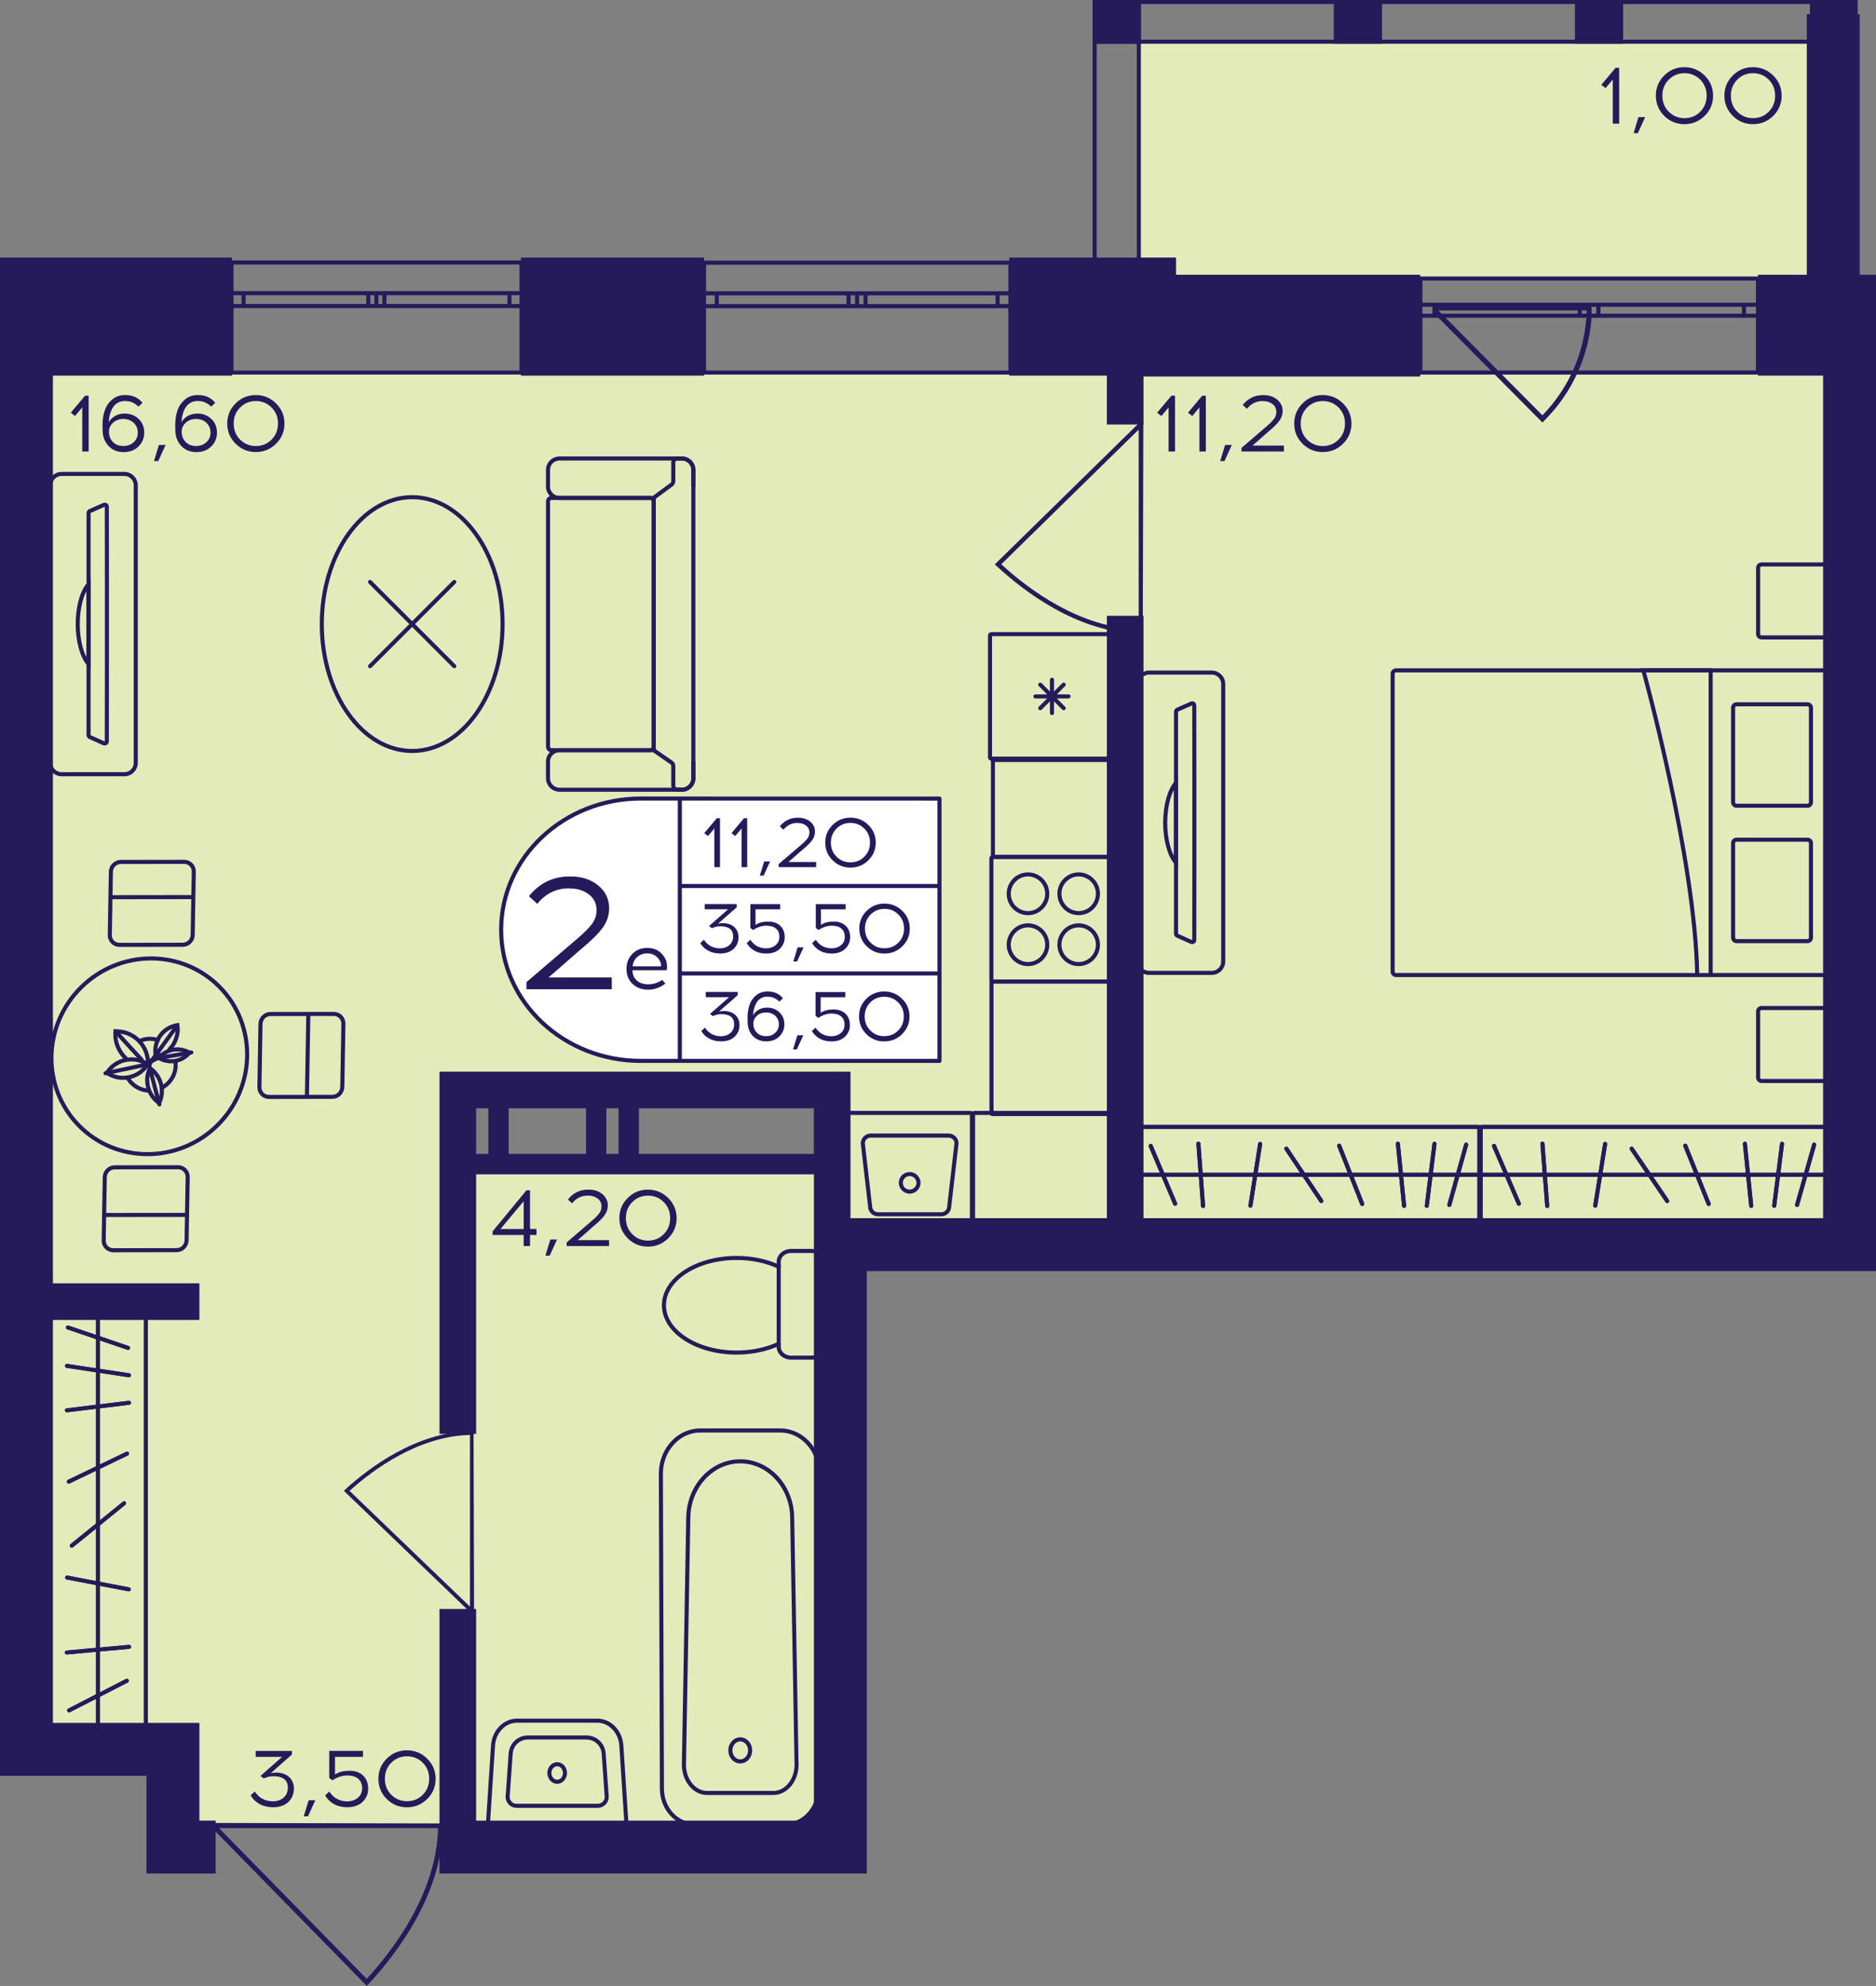<?xml version="1.0" encoding="utf-8"?>
<!-- Generator: Adobe Illustrator 24.3.0, SVG Export Plug-In . SVG Version: 6.00 Build 0)  -->
<svg version="1.1" id="Слой_1" xmlns="http://www.w3.org/2000/svg" xmlns:xlink="http://www.w3.org/1999/xlink" x="0px" y="0px"
	 viewBox="0 0 377.94 400" style="enable-background:new 0 0 377.94 400;" xml:space="preserve">
<rect x="0" y="0" width="377.94" height="400" fill="#808080" stroke="none"/>
<path style="fill:#E3EBBA;" d="M33.2,367.28c44.82,0,89.63,0,134.45,0c0-43.78,0-87.57,0-131.35c-25.14,0.06-50.28,0.12-75.42,0.18
	c0-5.47,0-10.93,0-16.4c25.14,0,50.28,0,75.42,0c0,10.87,0,21.74,0,32.62c67.77,0,135.55,0,203.32,0c0-59.03,0-118.06,0-177.08
	c-121.33,0.06-242.67,0.12-364,0.18c0,91.82,0,183.64,0,275.46c8.74,0,17.49,0,26.23,0C33.2,356.35,33.2,361.82,33.2,367.28z"/>
<rect x="229.26" y="8.43" transform="matrix(-1 -1.224647e-16 1.224647e-16 -1 598.357 64.415)" style="fill:#E3EBBA;" width="139.84" height="47.55"/>
<g>
	<path style="fill:none;stroke:#251B5B;stroke-width:0.82;stroke-miterlimit:10;" d="M141.83,52.91l61.72,0v22.13h-61.72V52.91z
		 M203.55,52.91l-61.72,0 M203.55,75.04h-61.72 M203.55,59.08h-2.57v2.58h2.57V59.08z M172.67,61.67h1.7v-2.58h-1.7V61.67z
		 M200.98,59.08l-26.61,0v2.58h26.61V59.08z M172.67,59.08h-1.72v2.58h1.72V59.08z M141.83,61.67h2.57v-2.58h-2.57V61.67z
		 M170.95,59.08H144.4v2.58l26.55,0V59.08z M203.55,59.08h-2.57 M200.98,59.08v2.58 M200.98,61.67h2.57 M172.67,61.67h1.7
		 M174.37,61.67v-2.58 M174.37,59.08h-1.7 M200.98,59.08l-26.61,0 M174.37,61.67h26.61 M172.67,59.08h-1.72 M170.95,59.08v2.58
		 M170.95,61.67h1.72 M141.83,61.67h2.57 M144.4,61.67v-2.58 M144.4,59.08h-2.57 M170.95,59.08H144.4 M144.4,61.67l26.55,0"/>
</g>
<g>
	<path style="fill:none;stroke:#251B5B;stroke-width:0.82;stroke-miterlimit:10;" d="M286.15,56.1h68.01v18.94h-68.01V56.1z
		 M354.16,56.1h-68.01 M354.16,75.03h-68.01 M354.16,61.38h-2.83v2.21h2.83V61.38z M320.14,63.59h1.88v-2.21h-1.88V63.59z
		 M351.34,61.38l-29.32,0v2.21l29.32,0V61.38z M320.14,61.38h-1.9v2.21h1.9V61.38z M286.15,63.59h2.83v-2.21h-2.83V63.59z
		 M318.24,61.38h-29.26v2.21h29.26V61.38z M354.16,61.38h-2.83 M351.34,61.38v2.21 M351.34,63.59h2.83 M320.14,63.59h1.88
		 M322.01,63.59v-2.21 M322.01,61.38h-1.88 M351.34,61.38l-29.32,0 M322.01,63.59l29.32,0 M320.14,61.38h-1.9 M318.24,61.38v2.21
		 M318.24,63.59h1.9 M286.15,63.59h2.83 M288.98,63.59v-2.21 M288.98,61.38h-2.83 M318.24,61.38h-29.26 M288.98,63.59h29.26"/>
</g>
<g>
	<path style="fill:none;stroke:#251B5B;stroke-width:0.82;stroke-miterlimit:10;" d="M46.64,52.87l58.43,0v22.17l-58.43,0V52.87z
		 M105.07,52.87l-58.43,0 M105.07,75.04l-58.43,0 M105.07,59.05h-2.43v2.59h2.43V59.05z M75.83,61.64h1.61v-2.59h-1.61V61.64z
		 M102.64,59.05H77.45v2.59h25.19V59.05z M75.83,59.05H74.2v2.59h1.63V59.05z M46.64,61.64h2.43v-2.59l-2.43,0V61.64z M74.2,59.05
		H49.07v2.59H74.2V59.05z M105.07,59.05h-2.43 M102.64,59.05v2.59 M102.64,61.64h2.43 M75.83,61.64h1.61 M77.45,61.64v-2.59
		 M77.45,59.05h-1.61 M102.64,59.05H77.45 M77.45,61.64h25.19 M75.83,59.05H74.2 M74.2,59.05v2.59 M74.2,61.64h1.63 M46.64,61.64
		h2.43 M49.07,61.64v-2.59 M49.07,59.05l-2.43,0 M74.2,59.05H49.07 M49.07,61.64H74.2"/>
</g>
<g>
	<rect x="220.12" y="0" style="fill:#251B5B;" width="9.72" height="8.81"/>
	<rect x="364.62" y="0" style="fill:#251B5B;" width="9.55" height="8.81"/>
	<rect x="317.28" y="0" style="fill:#251B5B;" width="9.72" height="8.81"/>
	<rect x="268.7" y="0" style="fill:#251B5B;" width="9.72" height="8.81"/>
	<g>
		<path style="fill:#251B5B;" d="M229.02,0.82l0,53.93h-8.08V0.82H229.02 M229.84,0h-9.72l0,55.57h9.72L229.84,0L229.84,0z"/>
	</g>
	<g>
		<path style="fill:#251B5B;" d="M373.43,0.82v53.93h-7.91l0-53.93H373.43 M374.25,0h-9.55v55.57h9.55L374.25,0L374.25,0z"/>
	</g>
	<g>
		<path style="fill:#251B5B;" d="M373.35,0.82l0,7.17l-152.41,0V0.82L373.35,0.82 M374.17,0L220.12,0v8.81l154.05,0L374.17,0
			L374.17,0z"/>
	</g>
</g>
<g>
	<path style="fill:#251B5B;" d="M311.11,84.72c1.75-1.74,3.27-3.65,4.56-5.68c4.59-7.26,4.91-14.05,4.95-15.42
		c0.03-0.87,0.01-1.59-0.01-2.04c-0.3-0.01-0.59-0.03-0.89-0.04h-30.95l-0.07-0.07c0.02,0.5,0.03,0.99,0.05,1.49l21.99,22.14
		L311.11,84.72z M289.76,62.53h29.91c-0.24,7.94-3.37,15.39-8.93,21.12L289.76,62.53z"/>
</g>
<path style="fill:#251B5B;" d="M89.35,367.3c0,0.3-0.01,0.59-0.01,0.9h-0.13c-0.3,13.64-9.47,25.52-14.98,31.44L73.9,400
	l-31.16-31.8h-0.2c0-0.34,0-0.69,0-1.03C58.14,367.21,73.75,367.26,89.35,367.3z M44.12,368.2l29.76,30.37
	c5.44-5.92,14.07-17.35,14.37-30.36L44.12,368.2z"/>
<path style="fill:#251B5B;" d="M230.22,127.76c-0.27,0-0.54-0.01-0.82-0.01v-0.12c-12.43-0.28-23.26-8.63-28.65-13.65l-0.33-0.31
	l28.98-28.4v-0.18c0.31,0,0.63,0,0.94,0C230.3,99.31,230.26,113.53,230.22,127.76z M229.4,86.53l-27.68,27.12
	c5.39,4.96,15.81,12.82,27.68,13.09L229.4,86.53z"/>
<path style="fill:#251B5B;" d="M95.4,288.15c-0.24,0-0.47,0.01-0.72,0.01v0.1c-10.9,0.24-20.39,7.42-25.12,11.74l-0.29,0.27
	l25.41,24.42v0.16c0.28,0,0.55,0,0.83,0C95.47,312.61,95.44,300.38,95.4,288.15z M94.68,323.6l-24.26-23.32
	c4.73-4.26,13.86-11.02,24.26-11.26L94.68,323.6z"/>
<g>
	<path style="fill:none;stroke:#251B5B;stroke-width:0.82;stroke-miterlimit:10;" d="M231.49,135.47l12.64,0
		c1.28,0,2.3,1.03,2.3,2.29l0,55.9c0,1.27-1.02,2.29-2.3,2.29h-12.64c-1.26,0-2.3-1.01-2.3-2.29l0-55.9
		C229.19,136.5,230.23,135.47,231.49,135.47z M236.92,188.07c0,0.16,0.11,0.33,0.26,0.39l2.81,1.26c0.3,0.11,0.61-0.08,0.61-0.39
		c0-1.99,0.02-8.23,0.02-15.59v-16.05c0-7.35-0.02-13.61-0.02-15.59c0-0.33-0.31-0.52-0.61-0.39l-2.81,1.24
		c-0.15,0.07-0.26,0.23-0.26,0.41L236.92,188.07z"/>
	<g>
		<path style="fill:none;stroke:#251B5B;stroke-width:0.82;stroke-miterlimit:10;" d="M234.74,165.72c0,3.5,0.89,6.55,2.18,8.04
			v-16.08C235.63,159.16,234.74,162.2,234.74,165.72z"/>
	</g>
</g>
<g>
	<g>
		<g>
			<path style="fill:#251B5B;" d="M367.79,227.39v18.47h-69.09v-18.47H367.79 M368.01,226.57h-69.54c-0.33,0-0.59,0.27-0.59,0.59
				v18.92c0,0.33,0.27,0.59,0.59,0.59h69.54c0.33,0,0.59-0.27,0.59-0.59v-18.92C368.61,226.84,368.34,226.57,368.01,226.57
				L368.01,226.57z"/>
		</g>
	</g>
	
		<line style="fill:none;stroke:#251B5B;stroke-width:0.82;stroke-miterlimit:10;" x1="297.86" y1="236.63" x2="368.36" y2="236.63"/>
	
		<line style="fill:none;stroke:#251B5B;stroke-width:0.82;stroke-linecap:round;stroke-miterlimit:10;" x1="310.74" y1="230.36" x2="311.7" y2="242.9"/>
	
		<line style="fill:none;stroke:#251B5B;stroke-width:0.82;stroke-linecap:round;stroke-miterlimit:10;" x1="323.37" y1="230.41" x2="321.38" y2="242.84"/>
	
		<line style="fill:none;stroke:#251B5B;stroke-width:0.82;stroke-linecap:round;stroke-miterlimit:10;" x1="365.48" y1="230.56" x2="362.04" y2="242.69"/>
	
		<line style="fill:none;stroke:#251B5B;stroke-width:0.82;stroke-linecap:round;stroke-miterlimit:10;" x1="328.72" y1="231.36" x2="335.87" y2="241.9"/>
	
		<line style="fill:none;stroke:#251B5B;stroke-width:0.82;stroke-linecap:round;stroke-miterlimit:10;" x1="339.52" y1="230.76" x2="344.23" y2="242.49"/>
	
		<line style="fill:none;stroke:#251B5B;stroke-width:0.82;stroke-linecap:round;stroke-miterlimit:10;" x1="351.53" y1="230.37" x2="352.8" y2="242.88"/>
	
		<line style="fill:none;stroke:#251B5B;stroke-width:0.82;stroke-linecap:round;stroke-miterlimit:10;" x1="359.01" y1="230.39" x2="357.43" y2="242.87"/>
	
		<line style="fill:none;stroke:#251B5B;stroke-width:0.82;stroke-linecap:round;stroke-miterlimit:10;" x1="300.99" y1="230.81" x2="305.99" y2="242.44"/>
	<g>
		<g>
			<path style="fill:#251B5B;" d="M367.79,227.39v18.47h-69.09v-18.47H367.79 M368.01,226.57h-69.54c-0.33,0-0.59,0.27-0.59,0.59
				v18.92c0,0.33,0.27,0.59,0.59,0.59h69.54c0.33,0,0.59-0.27,0.59-0.59v-18.92C368.61,226.84,368.34,226.57,368.01,226.57
				L368.01,226.57z"/>
		</g>
	</g>
	
		<line style="fill:none;stroke:#251B5B;stroke-width:0.82;stroke-miterlimit:10;" x1="297.86" y1="236.63" x2="368.36" y2="236.63"/>
	
		<line style="fill:none;stroke:#251B5B;stroke-width:0.82;stroke-linecap:round;stroke-miterlimit:10;" x1="310.74" y1="230.36" x2="311.7" y2="242.9"/>
	
		<line style="fill:none;stroke:#251B5B;stroke-width:0.82;stroke-linecap:round;stroke-miterlimit:10;" x1="323.37" y1="230.41" x2="321.38" y2="242.84"/>
	
		<line style="fill:none;stroke:#251B5B;stroke-width:0.82;stroke-linecap:round;stroke-miterlimit:10;" x1="365.48" y1="230.56" x2="362.04" y2="242.69"/>
	
		<line style="fill:none;stroke:#251B5B;stroke-width:0.82;stroke-linecap:round;stroke-miterlimit:10;" x1="328.72" y1="231.36" x2="335.87" y2="241.9"/>
	
		<line style="fill:none;stroke:#251B5B;stroke-width:0.82;stroke-linecap:round;stroke-miterlimit:10;" x1="339.52" y1="230.76" x2="344.23" y2="242.49"/>
	
		<line style="fill:none;stroke:#251B5B;stroke-width:0.82;stroke-linecap:round;stroke-miterlimit:10;" x1="351.53" y1="230.37" x2="352.8" y2="242.88"/>
	
		<line style="fill:none;stroke:#251B5B;stroke-width:0.82;stroke-linecap:round;stroke-miterlimit:10;" x1="359.01" y1="230.39" x2="357.43" y2="242.87"/>
	
		<line style="fill:none;stroke:#251B5B;stroke-width:0.82;stroke-linecap:round;stroke-miterlimit:10;" x1="300.99" y1="230.81" x2="305.99" y2="242.44"/>
</g>
<g>
	<g>
		<path style="fill:none;stroke:#251B5B;stroke-width:0.82;stroke-miterlimit:10;" d="M156.88,270.66v0.61
			c0,1.2,1.11,2.18,2.47,2.18h4.12c1.37,0,2.47-0.98,2.47-2.18v-17.13c0-1.2-1.09-2.18-2.47-2.18h-4.12c-1.36,0-2.47,0.98-2.47,2.18
			v1.01"/>
	</g>
	<g>
		<path style="fill:none;stroke:#251B5B;stroke-width:0.82;stroke-miterlimit:10;" d="M133.76,262.9c0,5.26,6.55,9.53,14.64,9.53
			c3.15,0,6.09-0.65,8.48-1.77l0-15.52c-2.39-1.12-5.33-1.77-8.48-1.77C140.31,253.37,133.76,257.64,133.76,262.9z"/>
	</g>
</g>
<g>
	<g>
		<path style="fill:#251B5B;" d="M157.21,288.53L157.21,288.53c4.04,0,7.41,3.63,7.5,8.08l-0.21,63.64c0,3.77-2.77,6.84-6.18,6.84
			h-18.38c-3.41,0-6.18-3.07-6.18-6.84l-0.21-63.62c0.09-4.46,3.46-8.1,7.5-8.1H157.21 M157.21,287.71h-16.16
			c-4.52,0-8.21,3.95-8.32,8.9l0.21,63.64c0,4.23,3.13,7.66,7,7.66h18.38c3.86,0,7-3.43,7-7.66l0.21-63.64
			C165.43,291.66,161.73,287.71,157.21,287.71L157.21,287.71z"/>
	</g>
	<g>
		<path style="fill:#251B5B;" d="M149.13,294.74c5.43,0,9.95,4.87,10.06,10.86l0.88,49.84c0,2.91-1.91,5.28-4.26,5.28h-13.35
			c-1.11,0-2.16-0.53-2.96-1.49c-0.84-1-1.3-2.35-1.3-3.77l0.88-49.85C139.18,299.61,143.7,294.74,149.13,294.74 M149.13,293.92
			L149.13,293.92c-5.92,0-10.76,5.18-10.88,11.67l-0.88,49.85c0,3.37,2.28,6.1,5.08,6.1h13.35c2.81,0,5.08-2.73,5.08-6.1
			l-0.88-49.85C159.89,299.1,155.06,293.92,149.13,293.92L149.13,293.92z"/>
	</g>
	<g>
		<path style="fill:#251B5B;" d="M149.13,350.75c0.87,0,1.58,0.81,1.58,1.81c0,1-0.71,1.81-1.58,1.81c-0.87,0-1.58-0.81-1.58-1.81
			C147.55,351.56,148.26,350.75,149.13,350.75 M149.13,349.93c-1.33,0-2.4,1.18-2.4,2.63c0,1.45,1.08,2.63,2.4,2.63
			c1.33,0,2.4-1.18,2.4-2.63C151.54,351.11,150.46,349.93,149.13,349.93L149.13,349.93z"/>
	</g>
</g>
<g>
	<g>
		<path style="fill:#251B5B;" d="M112.25,355.75c0.64,0,1.16,0.61,1.16,1.36s-0.52,1.36-1.16,1.36s-1.16-0.61-1.16-1.36
			S111.61,355.75,112.25,355.75 M112.25,354.93c-1.1,0-1.98,0.98-1.98,2.18s0.89,2.18,1.98,2.18s1.98-0.98,1.98-2.18
			S113.35,354.93,112.25,354.93L112.25,354.93z"/>
	</g>
	<g>
		<path style="fill:#251B5B;" d="M120.33,346.98c2.32,0,4.27,2.03,4.44,4.61l1.01,15.58H98.72l1.01-15.58
			c0.17-2.59,2.12-4.61,4.44-4.61H120.33 M120.33,346.16h-16.15c-2.77,0-5.06,2.35-5.26,5.38l-1.07,16.45h28.8l-1.07-16.45
			C125.39,348.51,123.09,346.16,120.33,346.16L120.33,346.16z"/>
	</g>
	<g>
		<path style="fill:#251B5B;" d="M118.17,350.37c1.59,0,2.92,1.24,3.04,2.83l0.61,8.62c0.03,0.39-0.1,0.76-0.37,1.05
			c-0.27,0.29-0.63,0.44-1.02,0.44h-16.36c-0.39,0-0.75-0.16-1.02-0.44c-0.27-0.29-0.4-0.66-0.37-1.05l0.61-8.62
			c0.11-1.59,1.45-2.83,3.04-2.83H118.17 M118.17,349.55h-11.84c-2.03,0-3.71,1.57-3.85,3.59l-0.61,8.62
			c-0.09,1.28,0.92,2.37,2.2,2.37h16.36c1.28,0,2.3-1.09,2.2-2.37l-0.61-8.62C121.88,351.12,120.2,349.55,118.17,349.55
			L118.17,349.55z"/>
	</g>
</g>
<g>
	<g>
		<g>
			<path style="fill:#251B5B;" d="M297.63,227.39v18.47h-68.06v-18.47H297.63 M297.85,226.57h-68.51c-0.33,0-0.59,0.27-0.59,0.59
				v18.92c0,0.33,0.27,0.59,0.59,0.59h68.51c0.33,0,0.59-0.27,0.59-0.59v-18.92C298.45,226.84,298.18,226.57,297.85,226.57
				L297.85,226.57z"/>
		</g>
	</g>
	
		<line style="fill:none;stroke:#251B5B;stroke-width:0.82;stroke-miterlimit:10;" x1="228.73" y1="236.63" x2="298.21" y2="236.63"/>
	
		<line style="fill:none;stroke:#251B5B;stroke-width:0.82;stroke-linecap:round;stroke-miterlimit:10;" x1="241.43" y1="230.36" x2="242.37" y2="242.9"/>
	
		<line style="fill:none;stroke:#251B5B;stroke-width:0.82;stroke-linecap:round;stroke-miterlimit:10;" x1="253.87" y1="230.41" x2="251.91" y2="242.84"/>
	
		<line style="fill:none;stroke:#251B5B;stroke-width:0.82;stroke-linecap:round;stroke-miterlimit:10;" x1="295.37" y1="230.56" x2="291.98" y2="242.69"/>
	
		<line style="fill:none;stroke:#251B5B;stroke-width:0.82;stroke-linecap:round;stroke-miterlimit:10;" x1="259.15" y1="231.36" x2="266.19" y2="241.9"/>
	
		<line style="fill:none;stroke:#251B5B;stroke-width:0.82;stroke-linecap:round;stroke-miterlimit:10;" x1="269.79" y1="230.76" x2="274.43" y2="242.49"/>
	
		<line style="fill:none;stroke:#251B5B;stroke-width:0.82;stroke-linecap:round;stroke-miterlimit:10;" x1="281.62" y1="230.37" x2="282.87" y2="242.88"/>
	
		<line style="fill:none;stroke:#251B5B;stroke-width:0.82;stroke-linecap:round;stroke-miterlimit:10;" x1="288.99" y1="230.39" x2="287.44" y2="242.87"/>
	
		<line style="fill:none;stroke:#251B5B;stroke-width:0.82;stroke-linecap:round;stroke-miterlimit:10;" x1="231.82" y1="230.81" x2="236.74" y2="242.44"/>
	<g>
		<g>
			<path style="fill:#251B5B;" d="M297.63,227.39v18.47h-68.06v-18.47H297.63 M297.85,226.57h-68.51c-0.33,0-0.59,0.27-0.59,0.59
				v18.92c0,0.33,0.27,0.59,0.59,0.59h68.51c0.33,0,0.59-0.27,0.59-0.59v-18.92C298.45,226.84,298.18,226.57,297.85,226.57
				L297.85,226.57z"/>
		</g>
	</g>
	
		<line style="fill:none;stroke:#251B5B;stroke-width:0.82;stroke-miterlimit:10;" x1="228.73" y1="236.63" x2="298.21" y2="236.63"/>
	
		<line style="fill:none;stroke:#251B5B;stroke-width:0.82;stroke-linecap:round;stroke-miterlimit:10;" x1="241.43" y1="230.36" x2="242.37" y2="242.9"/>
	
		<line style="fill:none;stroke:#251B5B;stroke-width:0.82;stroke-linecap:round;stroke-miterlimit:10;" x1="253.87" y1="230.41" x2="251.91" y2="242.84"/>
	
		<line style="fill:none;stroke:#251B5B;stroke-width:0.82;stroke-linecap:round;stroke-miterlimit:10;" x1="295.37" y1="230.56" x2="291.98" y2="242.69"/>
	
		<line style="fill:none;stroke:#251B5B;stroke-width:0.82;stroke-linecap:round;stroke-miterlimit:10;" x1="259.15" y1="231.36" x2="266.19" y2="241.9"/>
	
		<line style="fill:none;stroke:#251B5B;stroke-width:0.82;stroke-linecap:round;stroke-miterlimit:10;" x1="269.79" y1="230.76" x2="274.43" y2="242.49"/>
	
		<line style="fill:none;stroke:#251B5B;stroke-width:0.82;stroke-linecap:round;stroke-miterlimit:10;" x1="281.62" y1="230.37" x2="282.87" y2="242.88"/>
	
		<line style="fill:none;stroke:#251B5B;stroke-width:0.82;stroke-linecap:round;stroke-miterlimit:10;" x1="288.99" y1="230.39" x2="287.44" y2="242.87"/>
	
		<line style="fill:none;stroke:#251B5B;stroke-width:0.82;stroke-linecap:round;stroke-miterlimit:10;" x1="231.82" y1="230.81" x2="236.74" y2="242.44"/>
</g>
<g>
	
		<ellipse transform="matrix(0.713 -0.702 0.702 0.713 -140.599 82.131)" style="fill:none;stroke:#251B5B;stroke-width:0.82;stroke-miterlimit:10;" cx="29.96" cy="212.7" rx="19.88" ry="19.52"/>
	<g>
		<g>
			<path style="fill:none;stroke:#251B5B;stroke-width:0.82;stroke-miterlimit:10;" d="M36.81,190.29l-12.75,0.02
				c-1.09,0-1.96-0.88-1.94-1.97l0.22-12.75c0.02-1.09,0.92-1.98,2.01-1.98l12.75-0.02c1.09,0,1.96,0.88,1.94,1.97l-0.22,12.75
				C38.8,189.41,37.9,190.29,36.81,190.29z"/>
			
				<line style="fill:none;stroke:#251B5B;stroke-width:0.82;stroke-miterlimit:10;" x1="22.06" y1="180.71" x2="39.13" y2="180.69"/>
		</g>
	</g>
	<g>
		<g>
			<path style="fill:none;stroke:#251B5B;stroke-width:0.82;stroke-miterlimit:10;" d="M23.12,235.12l12.75-0.02
				c1.09,0,1.96,0.88,1.94,1.97l-0.22,12.75c-0.02,1.09-0.92,1.98-2.01,1.98l-12.75,0.02c-1.09,0-1.96-0.88-1.94-1.97l0.22-12.75
				C21.13,236,22.03,235.12,23.12,235.12z"/>
			
				<line style="fill:none;stroke:#251B5B;stroke-width:0.82;stroke-miterlimit:10;" x1="37.86" y1="244.7" x2="20.8" y2="244.72"/>
		</g>
	</g>
	<g>
		<g>
			<path style="fill:none;stroke:#251B5B;stroke-width:0.82;stroke-miterlimit:10;" d="M52.26,218.97l0.22-12.75
				c0.02-1.09,0.92-1.98,2.01-1.98l12.75-0.02c1.09,0,1.96,0.88,1.94,1.97l-0.22,12.75c-0.02,1.09-0.92,1.98-2.01,1.98l-12.75,0.02
				C53.11,220.94,52.24,220.06,52.26,218.97z"/>
			
				<line style="fill:none;stroke:#251B5B;stroke-width:0.82;stroke-miterlimit:10;" x1="62.12" y1="204.05" x2="61.83" y2="221.11"/>
		</g>
	</g>
</g>
<g>
	<path style="fill:none;stroke:#251B5B;stroke-width:0.82;stroke-linecap:square;stroke-miterlimit:10;" d="M29.63,219.65
		c-0.71-0.08-1.42-0.31-2.08-0.7c-0.68-0.41-1.24-0.94-1.66-1.56"/>
	<path style="fill:none;stroke:#251B5B;stroke-width:0.82;stroke-linecap:square;stroke-miterlimit:10;" d="M35.37,214.09
		c0.09,1.03-0.13,2.08-0.69,3.03c-0.44,0.75-1.03,1.34-1.72,1.77"/>
	<path style="fill:none;stroke:#251B5B;stroke-width:0.82;stroke-linecap:square;stroke-miterlimit:10;" d="M28.14,209.68
		c1.16-0.52,2.38-0.6,3.63-0.19"/>
	<g>
		<path style="fill:#251B5B;" d="M30.38,215.79c1.64,1.41,2.25,3.71,1.51,5.74C30.25,220.12,29.64,217.81,30.38,215.79
			 M30.06,214.55L30.06,214.55c-1.66,2.85-0.69,6.52,2.16,8.21C33.88,219.92,32.91,216.24,30.06,214.55L30.06,214.55z"/>
	</g>
	<path style="fill:none;stroke:#251B5B;stroke-width:0.82;stroke-linecap:round;stroke-miterlimit:10;" d="M32.18,212.46
		c-0.25,0.08-0.55,0.03-0.82,0.07c-0.47-2.91,1.5-5.61,4.38-6.05c0.12,0.77,0.08,1.53-0.12,2.24c-0.26,0.96-0.75,1.93-1.47,2.59"/>
	<g>
		<path style="fill:#251B5B;" d="M35.7,211.77L35.7,211.77c0.62,0,1.23,0.13,1.8,0.38c-0.81,0.76-1.89,1.2-3.03,1.2
			c-0.62,0-1.23-0.13-1.8-0.38C33.48,212.21,34.56,211.77,35.7,211.77 M35.7,210.95c-1.66,0-3.28,0.78-4.3,2.24
			c0.93,0.66,2.01,0.98,3.07,0.98c1.66,0,3.28-0.78,4.3-2.24C37.83,211.27,36.76,210.95,35.7,210.95L35.7,210.95z"/>
	</g>
	<path style="fill:none;stroke:#251B5B;stroke-width:0.82;stroke-linecap:round;stroke-miterlimit:10;" d="M25.37,213.18
		c-1.3-1.21-2.2-3.06-2.13-4.98l0.02-0.49l0.49,0.03c3.26,0.15,5.84,2.75,6.05,5.95c0,0.08,0.01,0.16,0.01,0.24"/>
	
		<line style="fill:none;stroke:#251B5B;stroke-width:0.82;stroke-linecap:round;stroke-linejoin:round;stroke-miterlimit:10;" x1="28.53" y1="213.45" x2="23.42" y2="207.89"/>
	<g>
		<path style="fill:#251B5B;" d="M26.48,213.79L26.48,213.79c0.94,0,1.86,0.24,2.68,0.7c-1.02,1.38-2.62,2.19-4.36,2.19
			c-0.94,0-1.86-0.24-2.68-0.7C23.14,214.6,24.75,213.79,26.48,213.79 M26.48,212.97c-2.06,0-4.07,1.01-5.26,2.87l-0.24,0.38
			l0.38,0.25c1.07,0.7,2.26,1.03,3.44,1.03c2.06,0,4.07-1.01,5.26-2.87l0.24-0.38L29.92,214C28.86,213.3,27.66,212.97,26.48,212.97
			L26.48,212.97z"/>
	</g>
	
		<line style="fill:none;stroke:#251B5B;stroke-width:0.82;stroke-linecap:round;stroke-linejoin:round;stroke-miterlimit:10;" x1="30.06" y1="214.3" x2="21.25" y2="216.17"/>
	
		<line style="fill:none;stroke:#251B5B;stroke-width:0.82;stroke-linecap:round;stroke-miterlimit:10;" x1="31.51" y1="212.33" x2="35.55" y2="206.75"/>
	<polyline style="fill:none;stroke:#251B5B;stroke-width:0.82;stroke-linecap:round;stroke-miterlimit:10;" points="38.54,211.98 
		31.67,213.15 30.48,213.76 	"/>
	<path style="fill:none;stroke:#251B5B;stroke-width:0.82;stroke-linecap:round;stroke-miterlimit:10;" d="M29.96,214.1l0.17,0.88
		c0.01,0.05,1.98,7.46,1.98,7.46"/>
	
		<line style="fill:none;stroke:#251B5B;stroke-width:0.82;stroke-linecap:round;stroke-miterlimit:10;" x1="31.54" y1="212.28" x2="29.89" y2="214.58"/>
	
		<line style="fill:none;stroke:#251B5B;stroke-width:0.82;stroke-linecap:round;stroke-miterlimit:10;" x1="29.73" y1="213.96" x2="30.6" y2="213.51"/>
	<polygon style="fill:none;stroke:#251B5B;stroke-width:0.82;stroke-linecap:round;stroke-miterlimit:10;" points="29.83,213.95 
		30.36,213.78 30.25,214.12 	"/>
	<polygon style="fill:#251B5B;" points="32.37,212.2 31.67,213.15 30.83,213.5 31.51,212.33 	"/>
	<path style="fill:#251B5B;" d="M30.83,213.73c-0.02,0.03-0.68,0.94-0.68,0.94l-0.03-0.48l0.42-0.53L30.83,213.73z"/>
	<polygon style="fill:#251B5B;" points="30.83,213.15 29.72,213.74 29.76,213.91 30.54,213.67 	"/>
</g>
<g>
	<path style="fill:none;stroke:#251B5B;stroke-width:0.82;stroke-miterlimit:10;" d="M12.41,95.46h12.64c1.28,0,2.3,1.03,2.3,2.29
		l0,55.9c0,1.27-1.02,2.29-2.3,2.29H12.41c-1.26,0-2.3-1.01-2.3-2.29l0-55.9C10.11,96.49,11.14,95.46,12.41,95.46z M17.84,148.06
		c0,0.16,0.11,0.33,0.26,0.39l2.81,1.26c0.3,0.11,0.61-0.08,0.61-0.39c0-1.99,0.02-8.23,0.02-15.59l0-16.05
		c0-7.35-0.02-13.61-0.02-15.59c0-0.33-0.31-0.52-0.61-0.39l-2.81,1.24c-0.15,0.07-0.26,0.23-0.26,0.41L17.84,148.06z"/>
	<g>
		<path style="fill:none;stroke:#251B5B;stroke-width:0.82;stroke-miterlimit:10;" d="M15.66,125.71c0,3.5,0.89,6.55,2.18,8.04
			l0-16.08C16.54,119.15,15.66,122.19,15.66,125.71z"/>
	</g>
</g>
<g>
	<path style="fill:none;stroke:#251B5B;stroke-width:0.82;stroke-miterlimit:10;" d="M139.69,153.4v3.37
		c0,1.26-1.03,2.29-2.3,2.29h-0.92H112.7c-1.26,0-2.3-1.03-2.3-2.29v-3.37c0-1.27,1.03-2.29,2.3-2.29h19.12"/>
	<path style="fill:none;stroke:#251B5B;stroke-width:0.82;stroke-miterlimit:10;" d="M139.69,98.01v-3.37
		c0-1.27-1.03-2.29-2.3-2.29h-0.92l-23.77,0c-1.26,0-2.3,1.01-2.3,2.29l0,3.37c0,1.26,1.03,2.29,2.3,2.29l19.09,0"/>
	<path style="fill:none;stroke:#251B5B;stroke-width:0.82;stroke-miterlimit:10;" d="M110.41,100.99l0,49.41
		c0,0.39,0.31,0.7,0.7,0.7l19.9,0c0.39,0,0.7-0.31,0.7-0.7l0-49.41c0-0.39-0.31-0.7-0.7-0.7l-19.9,0
		C110.72,100.29,110.41,100.6,110.41,100.99z"/>
	<path style="fill:none;stroke:#251B5B;stroke-width:0.82;stroke-miterlimit:10;" d="M135.31,97.59l-3.28,2.42
		c-0.21,0.15-0.33,0.4-0.33,0.66l0,50.02c0,0.27,0.13,0.52,0.35,0.67l3.24,2.24c0.22,0.15,0.35,0.4,0.35,0.67v3.96
		c0,0.45,0.37,0.82,0.82,0.82h0.92c1.27,0,2.3-1.02,2.3-2.29l0-62.12c0-1.26-1.03-2.29-2.3-2.29h-0.92c-0.45,0-0.82,0.37-0.82,0.82
		v3.78C135.64,97.2,135.52,97.44,135.31,97.59z"/>
</g>
<g>
	
		<ellipse style="fill:none;stroke:#251B5B;stroke-width:0.82;stroke-miterlimit:10;" cx="83.04" cy="125.7" rx="18.21" ry="25.56"/>
	<g>
		
			<line style="fill:none;stroke:#251B5B;stroke-width:0.82;stroke-linecap:round;stroke-miterlimit:10;" x1="91.52" y1="117.22" x2="74.55" y2="134.18"/>
		
			<line style="fill:none;stroke:#251B5B;stroke-width:0.82;stroke-linecap:round;stroke-miterlimit:10;" x1="91.52" y1="134.18" x2="74.55" y2="117.22"/>
	</g>
</g>
<g>
	<path style="fill:#251B5B;" d="M223.52,224.57v24.14h-27.08v-24.14H223.52 M223.59,223.75h-27.23c-0.41,0-0.75,0.33-0.75,0.75
		v24.29c0,0.41,0.33,0.75,0.75,0.75h27.23c0.41,0,0.75-0.33,0.75-0.75V224.5C224.34,224.09,224,223.75,223.59,223.75L223.59,223.75z
		"/>
</g>
<g>
	<g>
		<path style="fill:#251B5B;" d="M195.39,224.57v24.14h-24.26v-24.14H195.39 M195.51,223.75h-24.5c-0.39,0-0.7,0.31-0.7,0.7v24.38
			c0,0.39,0.31,0.7,0.7,0.7h24.5c0.39,0,0.7-0.31,0.7-0.7v-24.38C196.21,224.07,195.9,223.75,195.51,223.75L195.51,223.75z"/>
	</g>
	<g>
		<path style="fill:#251B5B;" d="M191.1,229.13c0.64,0,1.17,0.51,1.19,1.14l-1.46,12.62l-0.01,0.05v0.05c0,0.65-0.53,1.18-1.19,1.18
			h-12.74c-0.66,0-1.19-0.53-1.19-1.18v-0.05l-0.01-0.05l-1.46-12.62c0.02-0.63,0.55-1.14,1.19-1.14H191.1 M191.1,228.31h-15.68
			c-1.11,0-2.01,0.9-2.01,2l1.47,12.68c0,1.1,0.9,2,2.01,2h12.74c1.11,0,2.01-0.9,2.01-2l1.47-12.68
			C193.11,229.2,192.21,228.31,191.1,228.31L191.1,228.31z"/>
	</g>
	<g>
		<path style="fill:#251B5B;" d="M183.26,236.88c0.75,0,1.37,0.61,1.37,1.36s-0.61,1.36-1.37,1.36s-1.37-0.61-1.37-1.36
			S182.51,236.88,183.26,236.88 M183.26,236.06c-1.21,0-2.19,0.98-2.19,2.18s0.98,2.18,2.19,2.18c1.21,0,2.19-0.98,2.19-2.18
			S184.47,236.06,183.26,236.06L183.26,236.06z"/>
	</g>
</g>
<g>
	<g>
		<path style="fill:#251B5B;" d="M224.27,173.02v24.26h-24.14v-24.26H224.27 M224.4,172.2h-24.38c-0.39,0-0.7,0.31-0.7,0.7v24.5
			c0,0.39,0.31,0.7,0.7,0.7h24.38c0.39,0,0.7-0.31,0.7-0.7v-24.5C225.09,172.52,224.78,172.2,224.4,172.2L224.4,172.2z"/>
	</g>
	<g>
		<g>
			<path style="fill:#251B5B;" d="M207.1,176.53c1.91,0,3.47,1.57,3.47,3.49s-1.56,3.49-3.47,3.49s-3.47-1.57-3.47-3.49
				S205.19,176.53,207.1,176.53 M207.1,175.71c-2.37,0-4.29,1.93-4.29,4.31c0,2.38,1.92,4.31,4.29,4.31s4.29-1.93,4.29-4.31
				C211.39,177.64,209.47,175.71,207.1,175.71L207.1,175.71z"/>
		</g>
		<g>
			<path style="fill:#251B5B;" d="M217.31,186.79c1.91,0,3.47,1.57,3.47,3.49s-1.56,3.49-3.47,3.49s-3.47-1.57-3.47-3.49
				S215.4,186.79,217.31,186.79 M217.31,185.97c-2.37,0-4.29,1.93-4.29,4.31c0,2.38,1.92,4.31,4.29,4.31s4.29-1.93,4.29-4.31
				C221.6,187.9,219.68,185.97,217.31,185.97L217.31,185.97z"/>
		</g>
		<g>
			<path style="fill:#251B5B;" d="M207.1,186.79c1.91,0,3.47,1.57,3.47,3.49s-1.56,3.49-3.47,3.49s-3.47-1.57-3.47-3.49
				S205.19,186.79,207.1,186.79 M207.1,185.97c-2.37,0-4.29,1.93-4.29,4.31c0,2.38,1.92,4.31,4.29,4.31s4.29-1.93,4.29-4.31
				C211.39,187.9,209.47,185.97,207.1,185.97L207.1,185.97z"/>
		</g>
		<g>
			<path style="fill:#251B5B;" d="M217.31,176.53c1.91,0,3.47,1.57,3.47,3.49s-1.56,3.49-3.47,3.49s-3.47-1.57-3.47-3.49
				S215.4,176.53,217.31,176.53 M217.31,175.71c-2.37,0-4.29,1.93-4.29,4.31c0,2.38,1.92,4.31,4.29,4.31s4.29-1.93,4.29-4.31
				C221.6,177.64,219.68,175.71,217.31,175.71L217.31,175.71z"/>
		</g>
	</g>
</g>
<g>
	<g>
		<path style="fill:#251B5B;" d="M224,128.14v24.26h-24.14v-24.26H224 M224.12,127.32h-24.38c-0.39,0-0.7,0.31-0.7,0.7v24.5
			c0,0.39,0.31,0.7,0.7,0.7h24.38c0.39,0,0.7-0.31,0.7-0.7v-24.5C224.82,127.64,224.51,127.32,224.12,127.32L224.12,127.32z"/>
	</g>
	<g>
		
			<line style="fill:none;stroke:#251B5B;stroke-width:0.82;stroke-linecap:round;stroke-miterlimit:10;" x1="208.6" y1="140.27" x2="215.27" y2="140.27"/>
		
			<line style="fill:none;stroke:#251B5B;stroke-width:0.82;stroke-linecap:round;stroke-miterlimit:10;" x1="209.57" y1="137.9" x2="214.29" y2="142.64"/>
		
			<line style="fill:none;stroke:#251B5B;stroke-width:0.82;stroke-linecap:round;stroke-miterlimit:10;" x1="211.93" y1="136.92" x2="211.93" y2="143.62"/>
		
			<line style="fill:none;stroke:#251B5B;stroke-width:0.82;stroke-linecap:round;stroke-miterlimit:10;" x1="214.29" y1="137.9" x2="209.57" y2="142.64"/>
	</g>
</g>
<g>
	<polygon style="fill:#251B5B;stroke:#251B5B;stroke-width:0.82;stroke-miterlimit:10;" points="0.41,62.13 0.41,75.25 
		0.41,347.43 0.41,353.99 0.41,357.27 29.92,357.27 29.92,367.11 29.92,376.95 39.76,376.95 43.04,376.95 43.04,367.11 
		39.76,367.11 39.76,357.27 39.76,350.71 39.76,347.43 10.25,347.43 10.25,265.45 39.76,265.45 39.76,258.89 10.25,258.89 
		10.25,75.25 46.32,75.25 46.32,52.29 0.41,52.29 	"/>
	<polygon style="fill:#251B5B;stroke:#251B5B;stroke-width:0.82;stroke-miterlimit:10;" points="223.4,85.09 229.96,85.09 
		229.96,75.42 285.71,75.42 285.71,55.75 236.52,55.75 236.52,52.29 203.73,52.29 203.73,75.25 223.4,75.25 	"/>
	
		<rect x="105.35" y="52.29" style="fill:#251B5B;stroke:#251B5B;stroke-width:0.82;stroke-miterlimit:10;" width="36.07" height="22.96"/>
	<path style="fill:#251B5B;stroke:#251B5B;stroke-width:0.82;stroke-miterlimit:10;" d="M374.25,55.75V3.28h-9.84v52.47h-9.84
		v19.5h13.12v170.52H229.96V124.44h-6.56v121.33h-49.19h-3.28v-9.66v-3.28v-16.57h-3.28h-3.28H95.51h-6.56v6.56v65.59h6.56v-52.29
		h3.28h3.28h16.4h3.28h3.28h3.28h36.07v9.66v6.56v111.3c-0.36,0.86-0.84,1.68-1.6,2.3c-0.65,0.54-1.43,0.91-2.21,1.17H95.51v-42.63
		h-6.56v42.63v3.28v6.56h85.26v-3.28v-6.56v-111.5h203.32v-3.28v-6.56V75.25v-6.56V55.75H374.25z M95.51,232.83v-10.01h3.28v10.01
		H95.51z M102.07,232.83v-10.01h16.4v10.01H102.07z M121.74,232.83v-10.01h3.28v10.01H121.74z M128.3,232.83v-10.01h36.07v10.01
		H128.3z"/>
</g>
<g>
	<path style="fill:#251B5B;" d="M224.29,198.09v25.88h-24.14v-25.88H224.29 M224.52,197.27h-24.58c-0.33,0-0.6,0.27-0.6,0.6v26.33
		c0,0.33,0.27,0.6,0.6,0.6h24.58c0.33,0,0.6-0.27,0.6-0.6v-26.33C225.11,197.54,224.85,197.27,224.52,197.27L224.52,197.27z"/>
</g>
<g>
	<path style="fill:#251B5B;" d="M224.58,153.48v18.68h-24.14v-18.68H224.58 M224.89,152.66h-24.75c-0.28,0-0.51,0.23-0.51,0.51
		v19.29c0,0.28,0.23,0.51,0.51,0.51h24.75c0.28,0,0.51-0.23,0.51-0.51v-19.29C225.4,152.89,225.17,152.66,224.89,152.66
		L224.89,152.66z"/>
</g>
<g>
	<g>
		<path style="fill:none;stroke:#251B5B;stroke-width:0.82;stroke-miterlimit:10;" d="M367.92,135.02h-86.66
			c-0.39,0-0.7,0.31-0.7,0.7v59.97c0,0.39,0.31,0.7,0.7,0.7h86.66c0.39,0,0.7-0.31,0.7-0.7v-59.97
			C368.62,135.34,368.31,135.02,367.92,135.02z"/>
		<g>
			<path style="fill:none;stroke:#251B5B;stroke-width:0.82;stroke-miterlimit:10;" d="M349.85,189.56h14.29
				c0.39,0,0.7-0.31,0.7-0.7v-19.03c0-0.39-0.31-0.7-0.7-0.7h-14.29c-0.39,0-0.7,0.31-0.7,0.7v19.03
				C349.15,189.25,349.47,189.56,349.85,189.56z"/>
			<path style="fill:none;stroke:#251B5B;stroke-width:0.82;stroke-miterlimit:10;" d="M349.85,162.29h14.29
				c0.39,0,0.7-0.31,0.7-0.7v-19.03c0-0.39-0.31-0.7-0.7-0.7h-14.29c-0.39,0-0.7,0.31-0.7,0.7v19.03
				C349.15,161.97,349.47,162.29,349.85,162.29z"/>
		</g>
		<path style="fill:none;stroke:#251B5B;stroke-width:0.82;stroke-miterlimit:10;" d="M344.63,196.39v-61.37h-13.56
			c0,0,10.46,37.7,10.85,61.37"/>
	</g>
	<path style="fill:none;stroke:#251B5B;stroke-width:0.82;stroke-linecap:round;stroke-miterlimit:10;" d="M354.89,217.73h13.03
		c0.39,0,0.7-0.31,0.7-0.7v-13.3c0-0.39-0.31-0.7-0.7-0.7h-13.03c-0.39,0-0.7,0.31-0.7,0.7v13.3
		C354.19,217.41,354.5,217.73,354.89,217.73z"/>
	<path style="fill:none;stroke:#251B5B;stroke-width:0.82;stroke-linecap:round;stroke-miterlimit:10;" d="M354.89,128.39h13.03
		c0.39,0,0.7-0.31,0.7-0.7v-13.3c0-0.39-0.31-0.7-0.7-0.7h-13.03c-0.39,0-0.7,0.31-0.7,0.7v13.3
		C354.19,128.08,354.5,128.39,354.89,128.39z"/>
</g>
<g>
	<g>
		<g>
			<path style="fill:#251B5B;" d="M28.91,264.43c0.04,0,0.08,0.03,0.08,0.08v82.85c0,0.04-0.03,0.08-0.08,0.08H10.56
				c-0.04,0-0.08-0.03-0.08-0.08v-82.85c0-0.04,0.03-0.08,0.08-0.08H28.91 M28.91,263.63H10.56c-0.48,0-0.88,0.39-0.88,0.88v82.85
				c0,0.48,0.39,0.88,0.88,0.88h18.35c0.48,0,0.88-0.39,0.88-0.88v-82.85C29.79,264.03,29.4,263.63,28.91,263.63L28.91,263.63z"/>
		</g>
	</g>
	
		<line style="fill:none;stroke:#251B5B;stroke-width:0.801;stroke-miterlimit:10;" x1="19.73" y1="348.25" x2="19.73" y2="263.92"/>
	
		<line style="fill:none;stroke:#251B5B;stroke-width:0.801;stroke-linecap:round;stroke-miterlimit:10;" x1="13.46" y1="332.84" x2="26" y2="331.7"/>
	
		<line style="fill:none;stroke:#251B5B;stroke-width:0.801;stroke-linecap:round;stroke-miterlimit:10;" x1="13.52" y1="317.74" x2="25.95" y2="320.12"/>
	
		<line style="fill:none;stroke:#251B5B;stroke-width:0.801;stroke-linecap:round;stroke-miterlimit:10;" x1="13.67" y1="267.37" x2="25.8" y2="271.49"/>
	
		<line style="fill:none;stroke:#251B5B;stroke-width:0.801;stroke-linecap:round;stroke-miterlimit:10;" x1="14.46" y1="311.33" x2="25" y2="302.78"/>
	
		<line style="fill:none;stroke:#251B5B;stroke-width:0.801;stroke-linecap:round;stroke-miterlimit:10;" x1="13.87" y1="298.42" x2="25.6" y2="292.78"/>
	
		<line style="fill:none;stroke:#251B5B;stroke-width:0.801;stroke-linecap:round;stroke-miterlimit:10;" x1="13.48" y1="284.06" x2="25.99" y2="282.54"/>
	
		<line style="fill:none;stroke:#251B5B;stroke-width:0.801;stroke-linecap:round;stroke-miterlimit:10;" x1="13.49" y1="275.11" x2="25.98" y2="277"/>
	
		<line style="fill:none;stroke:#251B5B;stroke-width:0.801;stroke-linecap:round;stroke-miterlimit:10;" x1="13.92" y1="344.5" x2="25.55" y2="338.53"/>
	<g>
		<g>
			<path style="fill:#251B5B;" d="M28.91,264.43c0.04,0,0.08,0.03,0.08,0.08v82.85c0,0.04-0.03,0.08-0.08,0.08H10.56
				c-0.04,0-0.08-0.03-0.08-0.08v-82.85c0-0.04,0.03-0.08,0.08-0.08H28.91 M28.91,263.63H10.56c-0.48,0-0.88,0.39-0.88,0.88v82.85
				c0,0.48,0.39,0.88,0.88,0.88h18.35c0.48,0,0.88-0.39,0.88-0.88v-82.85C29.79,264.03,29.4,263.63,28.91,263.63L28.91,263.63z"/>
		</g>
	</g>
	
		<line style="fill:none;stroke:#251B5B;stroke-width:0.801;stroke-miterlimit:10;" x1="19.73" y1="348.25" x2="19.73" y2="263.92"/>
	
		<line style="fill:none;stroke:#251B5B;stroke-width:0.801;stroke-linecap:round;stroke-miterlimit:10;" x1="13.46" y1="332.84" x2="26" y2="331.7"/>
	
		<line style="fill:none;stroke:#251B5B;stroke-width:0.801;stroke-linecap:round;stroke-miterlimit:10;" x1="13.52" y1="317.74" x2="25.95" y2="320.12"/>
	
		<line style="fill:none;stroke:#251B5B;stroke-width:0.801;stroke-linecap:round;stroke-miterlimit:10;" x1="13.67" y1="267.37" x2="25.8" y2="271.49"/>
	
		<line style="fill:none;stroke:#251B5B;stroke-width:0.801;stroke-linecap:round;stroke-miterlimit:10;" x1="14.46" y1="311.33" x2="25" y2="302.78"/>
	
		<line style="fill:none;stroke:#251B5B;stroke-width:0.801;stroke-linecap:round;stroke-miterlimit:10;" x1="13.87" y1="298.42" x2="25.6" y2="292.78"/>
	
		<line style="fill:none;stroke:#251B5B;stroke-width:0.801;stroke-linecap:round;stroke-miterlimit:10;" x1="13.48" y1="284.06" x2="25.99" y2="282.54"/>
	
		<line style="fill:none;stroke:#251B5B;stroke-width:0.801;stroke-linecap:round;stroke-miterlimit:10;" x1="13.49" y1="275.11" x2="25.98" y2="277"/>
	
		<line style="fill:none;stroke:#251B5B;stroke-width:0.801;stroke-linecap:round;stroke-miterlimit:10;" x1="13.92" y1="344.5" x2="25.55" y2="338.53"/>
</g>
<g>
	<path style="fill:#FFFFFF;stroke:#251B5B;stroke-width:0.82;stroke-linejoin:round;stroke-miterlimit:10;" d="M189.27,160.85
		l0,52.83l-60.19,0c-15.52,0-28.12-11.84-28.12-26.42c0-14.57,12.61-26.42,28.12-26.42L189.27,160.85z M136.96,160.85l0,52.83
		 M136.96,178.46l52.31,0 M136.96,196.07l52.31,0"/>
	<g>
		<path style="fill:#251B5B;" d="M123.26,199.25h-17.2v-1.44l10.21-8.72c1.46-1.25,2.47-2.27,3.05-3.08
			c0.57-0.81,0.86-1.7,0.86-2.69c0-1.33-0.52-2.39-1.56-3.18c-1.04-0.79-2.29-1.18-3.75-1.18l-0.3-0.03c-2.52,0-4.63,1.04-6.33,3.12
			l-1.69-1.54c2.14-2.65,4.87-3.97,8.19-3.97h0.36c2.21,0.02,4.03,0.64,5.47,1.85s2.15,2.72,2.15,4.51c0,1.44-0.44,2.77-1.31,3.97
			c-0.87,1.2-2.36,2.67-4.46,4.39l-6.43,5.61h12.73V199.25z"/>
		<path style="fill:#251B5B;" d="M130.4,190.93c0.9,0,1.66,0.21,2.3,0.64c0.64,0.43,1.11,1.01,1.43,1.75
			c0.13,0.32,0.21,0.68,0.24,1.1c0.03,0.41,0,0.75-0.09,1h-6.86c0,0.86,0.29,1.55,0.87,2.06c0.58,0.51,1.33,0.77,2.25,0.78
			c1.05,0,2-0.29,2.87-0.89l0.65,0.72c-1.07,0.83-2.24,1.25-3.51,1.25c-1.28-0.01-2.33-0.41-3.13-1.18
			c-0.81-0.77-1.21-1.78-1.21-3.02c0-1.19,0.39-2.19,1.17-3C128.14,191.34,129.15,190.93,130.4,190.93z M130.4,192.03
			c-0.82,0-1.5,0.25-2.05,0.76c-0.55,0.5-0.84,1.11-0.89,1.84h5.72c0.02-0.29-0.04-0.6-0.18-0.94c-0.21-0.5-0.54-0.9-0.99-1.2
			C131.56,192.18,131.02,192.03,130.4,192.03z"/>
	</g>
	<g>
		<path style="fill:#251B5B;" d="M148.43,182.73l-3.78,3.32c0.28-0.08,0.66-0.12,1.15-0.12c0.96,0.06,1.7,0.35,2.21,0.86
			c0.51,0.52,0.77,1.17,0.77,1.95c0,0.96-0.32,1.75-0.97,2.36c-0.65,0.61-1.52,0.93-2.64,0.95h-0.13c-0.9-0.01-1.69-0.2-2.37-0.57
			c-0.68-0.37-1.21-0.88-1.59-1.52l0.74-0.68c0.76,1.15,1.83,1.73,3.23,1.73h0.09c0.76-0.02,1.37-0.25,1.85-0.69
			c0.47-0.44,0.71-1.01,0.71-1.72c0-1.35-0.87-2.03-2.6-2.03c-0.55,0-1.11,0.13-1.67,0.39l-0.6-0.43l3.85-3.38h-4.7v-1.05h6.44
			V182.73z"/>
		<path style="fill:#251B5B;" d="M157.17,183.16h-4.97v3.14c0.63-0.45,1.49-0.68,2.57-0.68c1.04,0,1.85,0.29,2.44,0.86
			c0.59,0.57,0.88,1.34,0.88,2.3c0,0.91-0.33,1.68-0.97,2.31c-0.65,0.63-1.53,0.95-2.65,0.97h-0.14c-0.9-0.01-1.68-0.2-2.34-0.57
			c-0.66-0.37-1.18-0.88-1.56-1.53l0.74-0.68c0.76,1.15,1.82,1.73,3.2,1.73h0.07c0.74-0.02,1.35-0.24,1.84-0.66
			c0.49-0.42,0.73-0.96,0.73-1.65c0-0.73-0.23-1.29-0.68-1.67c-0.46-0.39-1.1-0.58-1.95-0.58c-0.5,0-1,0.09-1.48,0.27
			c-0.49,0.18-0.87,0.38-1.15,0.61l-0.58-0.43v-4.79h6V183.16z"/>
		<path style="fill:#251B5B;" d="M161.89,190.81l-1.31,2.85h-0.76l0.87-2.85H161.89z"/>
		<path style="fill:#251B5B;" d="M170.35,183.16h-4.97v3.14c0.63-0.45,1.49-0.68,2.57-0.68c1.04,0,1.85,0.29,2.44,0.86
			c0.59,0.57,0.88,1.34,0.88,2.3c0,0.91-0.33,1.68-0.97,2.31c-0.65,0.63-1.53,0.95-2.65,0.97h-0.14c-0.9-0.01-1.68-0.2-2.34-0.57
			c-0.66-0.37-1.18-0.88-1.56-1.53l0.74-0.68c0.76,1.15,1.82,1.73,3.2,1.73h0.07c0.74-0.02,1.35-0.24,1.84-0.66
			c0.49-0.42,0.73-0.96,0.73-1.65c0-0.73-0.23-1.29-0.68-1.67c-0.46-0.39-1.1-0.58-1.95-0.58c-0.5,0-1,0.09-1.48,0.27
			c-0.49,0.18-0.87,0.38-1.15,0.61l-0.58-0.43v-4.79h6V183.16z"/>
		<path style="fill:#251B5B;" d="M174.59,183.47c0.99-0.98,2.18-1.47,3.59-1.47c1.41,0,2.61,0.49,3.61,1.47
			c1,0.98,1.5,2.17,1.5,3.56c0,1.39-0.5,2.58-1.49,3.56c-0.99,0.98-2.2,1.47-3.61,1.47c-1.41,0-2.6-0.49-3.59-1.47
			c-0.99-0.98-1.48-2.17-1.48-3.56C173.1,185.64,173.6,184.45,174.59,183.47z M180.99,184.2c-0.76-0.76-1.69-1.14-2.8-1.14
			c-1.1,0-2.04,0.38-2.8,1.14c-0.76,0.76-1.14,1.7-1.14,2.83c0,1.13,0.38,2.08,1.14,2.83c0.76,0.76,1.69,1.14,2.8,1.14
			c1.1,0,2.04-0.38,2.8-1.14c0.76-0.76,1.14-1.7,1.14-2.83C182.13,185.9,181.75,184.95,180.99,184.2z"/>
	</g>
	<g>
		<path style="fill:#251B5B;" d="M145.05,174.66h-1.13v-7.79l-1.28,1.52l-0.76-0.58l2.53-3.01h0.64V174.66z"/>
		<path style="fill:#251B5B;" d="M150.53,174.66h-1.13v-7.79l-1.28,1.52l-0.76-0.58l2.53-3.01h0.64V174.66z"/>
		<path style="fill:#251B5B;" d="M155.15,173.51l-1.31,2.85h-0.76l0.87-2.85H155.15z"/>
		<path style="fill:#251B5B;" d="M164.41,174.66h-7.54v-0.63l4.48-3.82c0.64-0.55,1.09-1,1.34-1.35c0.25-0.36,0.38-0.75,0.38-1.18
			c0-0.58-0.23-1.05-0.68-1.39c-0.45-0.35-1-0.52-1.64-0.52l-0.13-0.02c-1.1,0-2.03,0.46-2.78,1.37l-0.74-0.68
			c0.94-1.16,2.14-1.74,3.59-1.74h0.16c0.97,0.01,1.77,0.28,2.4,0.81c0.63,0.53,0.94,1.19,0.94,1.98c0,0.63-0.19,1.21-0.57,1.74
			c-0.38,0.53-1.04,1.17-1.96,1.93l-2.82,2.46h5.58V174.66z"/>
		<path style="fill:#251B5B;" d="M167.73,166.16c0.99-0.98,2.18-1.47,3.59-1.47c1.41,0,2.61,0.49,3.61,1.47
			c1,0.98,1.5,2.17,1.5,3.56c0,1.39-0.5,2.58-1.49,3.56c-0.99,0.98-2.2,1.47-3.61,1.47c-1.41,0-2.6-0.49-3.59-1.47
			c-0.99-0.98-1.48-2.17-1.48-3.56C166.24,168.33,166.74,167.15,167.73,166.16z M174.13,166.89c-0.76-0.76-1.69-1.14-2.8-1.14
			s-2.04,0.38-2.8,1.14c-0.76,0.76-1.14,1.7-1.14,2.83c0,1.13,0.38,2.08,1.14,2.83c0.76,0.76,1.69,1.14,2.8,1.14s2.04-0.38,2.8-1.14
			c0.76-0.76,1.14-1.7,1.14-2.83C175.27,168.59,174.89,167.65,174.13,166.89z"/>
	</g>
	<g>
		<path style="fill:#251B5B;" d="M148.63,200.43l-3.78,3.32c0.28-0.08,0.66-0.12,1.15-0.12c0.96,0.06,1.7,0.35,2.21,0.86
			c0.51,0.52,0.77,1.17,0.77,1.95c0,0.96-0.32,1.75-0.97,2.36c-0.65,0.61-1.52,0.93-2.64,0.95h-0.13c-0.9-0.01-1.69-0.2-2.37-0.57
			c-0.68-0.37-1.21-0.88-1.59-1.52l0.74-0.68c0.76,1.15,1.83,1.73,3.23,1.73h0.09c0.76-0.02,1.37-0.25,1.85-0.69
			c0.47-0.44,0.71-1.01,0.71-1.72c0-1.35-0.87-2.03-2.6-2.03c-0.55,0-1.11,0.13-1.67,0.39l-0.6-0.43l3.85-3.38h-4.7v-1.05h6.44
			V200.43z"/>
		<path style="fill:#251B5B;" d="M154.62,199.7h0.09c1.3,0.01,2.31,0.47,3.02,1.38l-0.73,0.66c-0.65-0.65-1.42-0.98-2.3-0.98
			l-0.09-0.02c-0.5,0-0.94,0.11-1.32,0.33c-0.38,0.22-0.67,0.52-0.89,0.9c-0.21,0.38-0.37,0.78-0.49,1.2
			c-0.11,0.42-0.18,0.87-0.2,1.35c0.24-0.47,0.61-0.85,1.11-1.14c0.5-0.29,1.07-0.43,1.72-0.43c0.99,0,1.81,0.31,2.48,0.94
			c0.66,0.63,1,1.44,1,2.42c0,0.95-0.33,1.76-1,2.43c-0.67,0.67-1.55,1.01-2.65,1.01c-1.12,0-2.03-0.37-2.72-1.11
			c-0.69-0.74-1.03-1.67-1.03-2.8l-0.02-0.86c0-0.94,0.13-1.79,0.39-2.56c0.26-0.77,0.69-1.42,1.32-1.94
			C152.94,199.96,153.7,199.7,154.62,199.7z M154.33,203.93c-0.74,0-1.35,0.22-1.83,0.66c-0.49,0.44-0.73,0.97-0.73,1.59
			c0,0.71,0.23,1.31,0.69,1.79c0.46,0.49,1.08,0.73,1.87,0.73c0.75,0,1.36-0.22,1.85-0.68c0.48-0.45,0.73-1.02,0.73-1.7
			c0-0.69-0.24-1.26-0.73-1.72C155.69,204.15,155.07,203.93,154.33,203.93z"/>
		<path style="fill:#251B5B;" d="M161.84,208.52l-1.31,2.85h-0.76l0.87-2.85H161.84z"/>
		<path style="fill:#251B5B;" d="M170.3,200.86h-4.97V204c0.63-0.45,1.49-0.68,2.57-0.68c1.04,0,1.85,0.29,2.44,0.86
			c0.59,0.57,0.88,1.34,0.88,2.3c0,0.91-0.33,1.68-0.97,2.31c-0.65,0.63-1.53,0.95-2.65,0.97h-0.14c-0.9-0.01-1.68-0.2-2.34-0.57
			c-0.66-0.37-1.18-0.88-1.56-1.53l0.74-0.68c0.76,1.15,1.82,1.73,3.2,1.73h0.07c0.74-0.02,1.35-0.24,1.84-0.66
			c0.49-0.42,0.73-0.96,0.73-1.65c0-0.73-0.23-1.29-0.68-1.67c-0.46-0.39-1.1-0.58-1.95-0.58c-0.5,0-1,0.09-1.48,0.27
			c-0.49,0.18-0.87,0.38-1.15,0.61l-0.58-0.43v-4.79h6V200.86z"/>
		<path style="fill:#251B5B;" d="M174.53,201.17c0.99-0.98,2.18-1.47,3.59-1.47c1.41,0,2.61,0.49,3.61,1.47
			c1,0.98,1.5,2.17,1.5,3.56c0,1.39-0.5,2.58-1.49,3.56c-0.99,0.98-2.2,1.47-3.61,1.47c-1.41,0-2.6-0.49-3.59-1.47
			c-0.99-0.98-1.48-2.17-1.48-3.56C173.05,203.34,173.54,202.15,174.53,201.17z M180.94,201.9c-0.76-0.76-1.69-1.14-2.8-1.14
			c-1.1,0-2.04,0.38-2.8,1.14c-0.76,0.76-1.14,1.7-1.14,2.83c0,1.13,0.38,2.08,1.14,2.83c0.76,0.76,1.69,1.14,2.8,1.14
			c1.1,0,2.04-0.38,2.8-1.14c0.76-0.76,1.14-1.7,1.14-2.83C182.08,203.6,181.7,202.65,180.94,201.9z"/>
	</g>
</g>
<g>
	<path style="fill:#251B5B;" d="M326.2,24.9h-1.29v-8.89l-1.45,1.74l-0.86-0.66l2.87-3.43h0.73V24.9z"/>
	<path style="fill:#251B5B;" d="M331.44,23.58l-1.48,3.25h-0.86l0.99-3.25H331.44z"/>
	<path style="fill:#251B5B;" d="M335.27,15.21c1.12-1.12,2.48-1.68,4.07-1.68c1.59,0,2.95,0.56,4.08,1.68
		c1.13,1.12,1.7,2.48,1.7,4.06c0,1.59-0.56,2.94-1.69,4.06s-2.49,1.68-4.09,1.68c-1.59,0-2.95-0.56-4.07-1.68
		c-1.12-1.12-1.68-2.47-1.68-4.06C333.59,17.69,334.15,16.33,335.27,15.21z M342.53,16.04c-0.86-0.86-1.92-1.3-3.17-1.3
		s-2.31,0.44-3.17,1.3c-0.86,0.86-1.29,1.94-1.29,3.23c0,1.29,0.43,2.37,1.29,3.23c0.86,0.86,1.92,1.3,3.17,1.3s2.31-0.43,3.17-1.3
		c0.86-0.86,1.29-1.94,1.29-3.23C343.82,17.98,343.39,16.91,342.53,16.04z"/>
	<path style="fill:#251B5B;" d="M349.08,15.21c1.12-1.12,2.48-1.68,4.07-1.68c1.59,0,2.95,0.56,4.08,1.68
		c1.13,1.12,1.7,2.48,1.7,4.06c0,1.59-0.56,2.94-1.69,4.06s-2.49,1.68-4.09,1.68c-1.59,0-2.95-0.56-4.07-1.68
		c-1.12-1.12-1.68-2.47-1.68-4.06C347.4,17.69,347.96,16.33,349.08,15.21z M356.33,16.04c-0.86-0.86-1.92-1.3-3.17-1.3
		s-2.31,0.44-3.17,1.3c-0.86,0.86-1.29,1.94-1.29,3.23c0,1.29,0.43,2.37,1.29,3.23c0.86,0.86,1.92,1.3,3.17,1.3s2.31-0.43,3.17-1.3
		c0.86-0.86,1.29-1.94,1.29-3.23C357.62,17.98,357.19,16.91,356.33,16.04z"/>
</g>
<g>
	<path style="fill:#251B5B;" d="M17.86,90.94h-1.29v-8.89l-1.45,1.74l-0.86-0.66l2.87-3.43h0.73V90.94z"/>
	<path style="fill:#251B5B;" d="M25.18,79.57h0.1c1.47,0.01,2.61,0.53,3.43,1.58l-0.82,0.75c-0.74-0.74-1.6-1.12-2.6-1.12l-0.1-0.01
		c-0.57,0-1.07,0.12-1.5,0.38c-0.43,0.25-0.76,0.59-1.01,1.02c-0.24,0.43-0.43,0.88-0.55,1.37c-0.13,0.48-0.2,1-0.22,1.54
		c0.27-0.53,0.69-0.97,1.26-1.29c0.57-0.33,1.22-0.49,1.95-0.49c1.12,0,2.06,0.36,2.81,1.08c0.75,0.71,1.13,1.63,1.13,2.76
		c0,1.08-0.38,2-1.14,2.77c-0.76,0.76-1.76,1.15-3,1.15c-1.27,0-2.3-0.42-3.08-1.27c-0.78-0.85-1.17-1.91-1.17-3.19l-0.02-0.98
		c0-1.07,0.15-2.04,0.44-2.92c0.29-0.87,0.79-1.61,1.49-2.21C23.28,79.88,24.14,79.57,25.18,79.57z M24.85,84.39
		c-0.83,0-1.53,0.25-2.08,0.75c-0.55,0.51-0.82,1.11-0.82,1.82c0,0.81,0.26,1.49,0.78,2.04c0.52,0.55,1.23,0.83,2.12,0.83
		c0.85,0,1.54-0.26,2.09-0.77c0.55-0.51,0.82-1.16,0.82-1.93c0-0.79-0.28-1.44-0.82-1.96C26.39,84.65,25.69,84.39,24.85,84.39z"/>
	<path style="fill:#251B5B;" d="M33.36,89.62l-1.48,3.25h-0.86l0.99-3.25H33.36z"/>
	<path style="fill:#251B5B;" d="M39.83,79.57h0.1c1.47,0.01,2.61,0.53,3.43,1.58l-0.82,0.75c-0.74-0.74-1.6-1.12-2.6-1.12l-0.1-0.01
		c-0.57,0-1.07,0.12-1.5,0.38c-0.43,0.25-0.76,0.59-1.01,1.02c-0.24,0.43-0.43,0.88-0.55,1.37c-0.13,0.48-0.2,1-0.22,1.54
		c0.27-0.53,0.69-0.97,1.26-1.29c0.57-0.33,1.22-0.49,1.95-0.49c1.12,0,2.06,0.36,2.81,1.08c0.75,0.71,1.13,1.63,1.13,2.76
		c0,1.08-0.38,2-1.14,2.77c-0.76,0.76-1.76,1.15-3,1.15c-1.27,0-2.3-0.42-3.08-1.27c-0.78-0.85-1.17-1.91-1.17-3.19l-0.02-0.98
		c0-1.07,0.15-2.04,0.44-2.92c0.29-0.87,0.79-1.61,1.49-2.21C37.93,79.88,38.8,79.57,39.83,79.57z M39.5,84.39
		c-0.83,0-1.53,0.25-2.08,0.75c-0.55,0.51-0.82,1.11-0.82,1.82c0,0.81,0.26,1.49,0.78,2.04c0.52,0.55,1.23,0.83,2.12,0.83
		c0.85,0,1.54-0.26,2.09-0.77c0.55-0.51,0.82-1.16,0.82-1.93c0-0.79-0.28-1.44-0.82-1.96C41.05,84.65,40.35,84.39,39.5,84.39z"/>
	<path style="fill:#251B5B;" d="M47.46,81.25c1.12-1.12,2.48-1.68,4.07-1.68c1.59,0,2.95,0.56,4.08,1.68
		c1.13,1.12,1.7,2.48,1.7,4.06c0,1.59-0.56,2.94-1.69,4.06c-1.13,1.12-2.49,1.68-4.09,1.68c-1.59,0-2.95-0.56-4.07-1.68
		c-1.12-1.12-1.68-2.47-1.68-4.06C45.78,83.73,46.34,82.37,47.46,81.25z M54.71,82.08c-0.86-0.86-1.92-1.3-3.17-1.3
		c-1.25,0-2.31,0.44-3.17,1.3c-0.86,0.86-1.29,1.94-1.29,3.23c0,1.29,0.43,2.37,1.29,3.23c0.86,0.86,1.92,1.3,3.17,1.3
		c1.25,0,2.31-0.43,3.17-1.3c0.86-0.86,1.29-1.94,1.29-3.23C56.01,84.02,55.58,82.95,54.71,82.08z"/>
</g>
<g>
	<path style="fill:#251B5B;" d="M106.78,248.74v2.23h-1.28v-2.23h-6.26v-0.72l6.82-8.28h0.72v7.8h1.3v1.2H106.78z M105.5,241.94
		l-4.68,5.61h4.68V241.94z"/>
	<path style="fill:#251B5B;" d="M112.22,249.66l-1.48,3.25h-0.86l0.99-3.25H112.22z"/>
	<path style="fill:#251B5B;" d="M122.71,250.97h-8.55v-0.72l5.07-4.36c0.73-0.62,1.23-1.14,1.52-1.54c0.29-0.4,0.43-0.85,0.43-1.35
		c0-0.67-0.26-1.2-0.77-1.59c-0.52-0.39-1.14-0.59-1.86-0.59l-0.15-0.01c-1.25,0-2.3,0.52-3.15,1.56l-0.84-0.77
		c1.06-1.33,2.42-1.99,4.07-1.99h0.18c1.1,0.01,2,0.32,2.72,0.93c0.71,0.61,1.07,1.36,1.07,2.25c0,0.72-0.22,1.38-0.65,1.98
		c-0.43,0.6-1.17,1.34-2.22,2.2l-3.19,2.81h6.32V250.97z"/>
	<path style="fill:#251B5B;" d="M126.46,241.29c1.12-1.12,2.48-1.68,4.07-1.68c1.59,0,2.95,0.56,4.08,1.68
		c1.13,1.12,1.7,2.48,1.7,4.06s-0.56,2.94-1.69,4.06s-2.49,1.68-4.09,1.68c-1.59,0-2.95-0.56-4.07-1.68
		c-1.12-1.12-1.68-2.47-1.68-4.06S125.34,242.41,126.46,241.29z M133.72,242.12c-0.86-0.86-1.92-1.3-3.17-1.3
		c-1.25,0-2.31,0.44-3.17,1.3c-0.86,0.86-1.29,1.94-1.29,3.23c0,1.29,0.43,2.37,1.29,3.23c0.86,0.86,1.92,1.3,3.17,1.3
		c1.25,0,2.31-0.43,3.17-1.3c0.86-0.86,1.29-1.94,1.29-3.23C135.01,244.06,134.58,242.98,133.72,242.12z"/>
</g>
<g>
	<path style="fill:#251B5B;" d="M58.82,353.37l-4.28,3.79c0.32-0.08,0.75-0.13,1.3-0.13c1.09,0.06,1.92,0.39,2.5,0.98
		c0.58,0.59,0.87,1.34,0.87,2.23c0,1.09-0.37,1.99-1.1,2.69c-0.73,0.7-1.73,1.06-2.99,1.08h-0.15c-1.02-0.01-1.92-0.23-2.69-0.66
		s-1.37-1.01-1.79-1.74l0.84-0.77c0.86,1.31,2.08,1.97,3.66,1.97h0.1c0.86-0.02,1.55-0.28,2.09-0.78c0.54-0.5,0.81-1.15,0.81-1.96
		c0-1.54-0.98-2.31-2.95-2.31c-0.63,0-1.26,0.15-1.89,0.44l-0.68-0.49l4.36-3.85h-5.32v-1.2h7.3V353.37z"/>
	<path style="fill:#251B5B;" d="M63.53,362.59l-1.48,3.24h-0.86l0.99-3.24H63.53z"/>
	<path style="fill:#251B5B;" d="M73.12,353.86h-5.63v3.57c0.71-0.51,1.69-0.77,2.92-0.77c1.17,0,2.09,0.33,2.76,0.98
		c0.66,0.66,1,1.53,1,2.63c0,1.04-0.37,1.92-1.1,2.63c-0.74,0.72-1.74,1.09-3,1.11h-0.16c-1.02-0.01-1.91-0.23-2.65-0.65
		c-0.75-0.42-1.34-1-1.76-1.74l0.84-0.77c0.86,1.31,2.06,1.97,3.62,1.97h0.08c0.83-0.02,1.53-0.27,2.08-0.75
		c0.56-0.47,0.83-1.1,0.83-1.88c0-0.83-0.26-1.47-0.77-1.91c-0.52-0.45-1.25-0.67-2.21-0.67c-0.57,0-1.13,0.1-1.68,0.3
		c-0.55,0.2-0.98,0.43-1.3,0.69l-0.66-0.49v-5.46h6.8V353.86z"/>
	<path style="fill:#251B5B;" d="M77.91,354.22c1.12-1.12,2.48-1.68,4.07-1.68c1.59,0,2.95,0.56,4.08,1.68
		c1.13,1.12,1.7,2.47,1.7,4.06c0,1.59-0.56,2.94-1.69,4.06c-1.13,1.12-2.49,1.68-4.09,1.68c-1.59,0-2.95-0.56-4.07-1.68
		c-1.12-1.12-1.68-2.47-1.68-4.06C76.23,356.69,76.79,355.34,77.91,354.22z M85.17,355.04c-0.86-0.86-1.92-1.29-3.17-1.29
		s-2.31,0.43-3.17,1.29c-0.86,0.86-1.29,1.94-1.29,3.23s0.43,2.37,1.29,3.23c0.86,0.86,1.92,1.29,3.17,1.29s2.31-0.43,3.17-1.29
		c0.86-0.86,1.29-1.94,1.29-3.23S86.03,355.91,85.17,355.04z"/>
</g>
<g>
	<path style="fill:#251B5B;" d="M236.72,90.94h-1.29v-8.89l-1.45,1.74l-0.86-0.66l2.87-3.43h0.73V90.94z"/>
	<path style="fill:#251B5B;" d="M242.93,90.94h-1.29v-8.89l-1.45,1.74l-0.86-0.66l2.87-3.43h0.73V90.94z"/>
	<path style="fill:#251B5B;" d="M248.16,89.62l-1.48,3.25h-0.86l0.99-3.25H248.16z"/>
	<path style="fill:#251B5B;" d="M258.66,90.94h-8.55v-0.72l5.07-4.36c0.73-0.62,1.23-1.14,1.52-1.54c0.29-0.4,0.43-0.85,0.43-1.35
		c0-0.67-0.26-1.2-0.77-1.59c-0.52-0.39-1.14-0.59-1.86-0.59l-0.15-0.01c-1.25,0-2.3,0.52-3.15,1.56l-0.84-0.77
		c1.06-1.33,2.42-1.99,4.07-1.99h0.18c1.1,0.01,2,0.32,2.72,0.93c0.71,0.61,1.07,1.36,1.07,2.25c0,0.72-0.22,1.38-0.65,1.98
		c-0.43,0.6-1.17,1.34-2.22,2.2l-3.19,2.81h6.32V90.94z"/>
	<path style="fill:#251B5B;" d="M262.41,81.25c1.12-1.12,2.48-1.68,4.07-1.68c1.59,0,2.95,0.56,4.08,1.68
		c1.13,1.12,1.7,2.48,1.7,4.06c0,1.59-0.56,2.94-1.69,4.06c-1.13,1.12-2.49,1.68-4.09,1.68c-1.59,0-2.95-0.56-4.07-1.68
		c-1.12-1.12-1.68-2.47-1.68-4.06C260.73,83.73,261.29,82.37,262.41,81.25z M269.67,82.08c-0.86-0.86-1.92-1.3-3.17-1.3
		c-1.25,0-2.31,0.44-3.17,1.3c-0.86,0.86-1.29,1.94-1.29,3.23c0,1.29,0.43,2.37,1.29,3.23c0.86,0.86,1.92,1.3,3.17,1.3
		c1.25,0,2.31-0.43,3.17-1.3c0.86-0.86,1.29-1.94,1.29-3.23C270.96,84.02,270.53,82.95,269.67,82.08z"/>
</g>
</svg>
